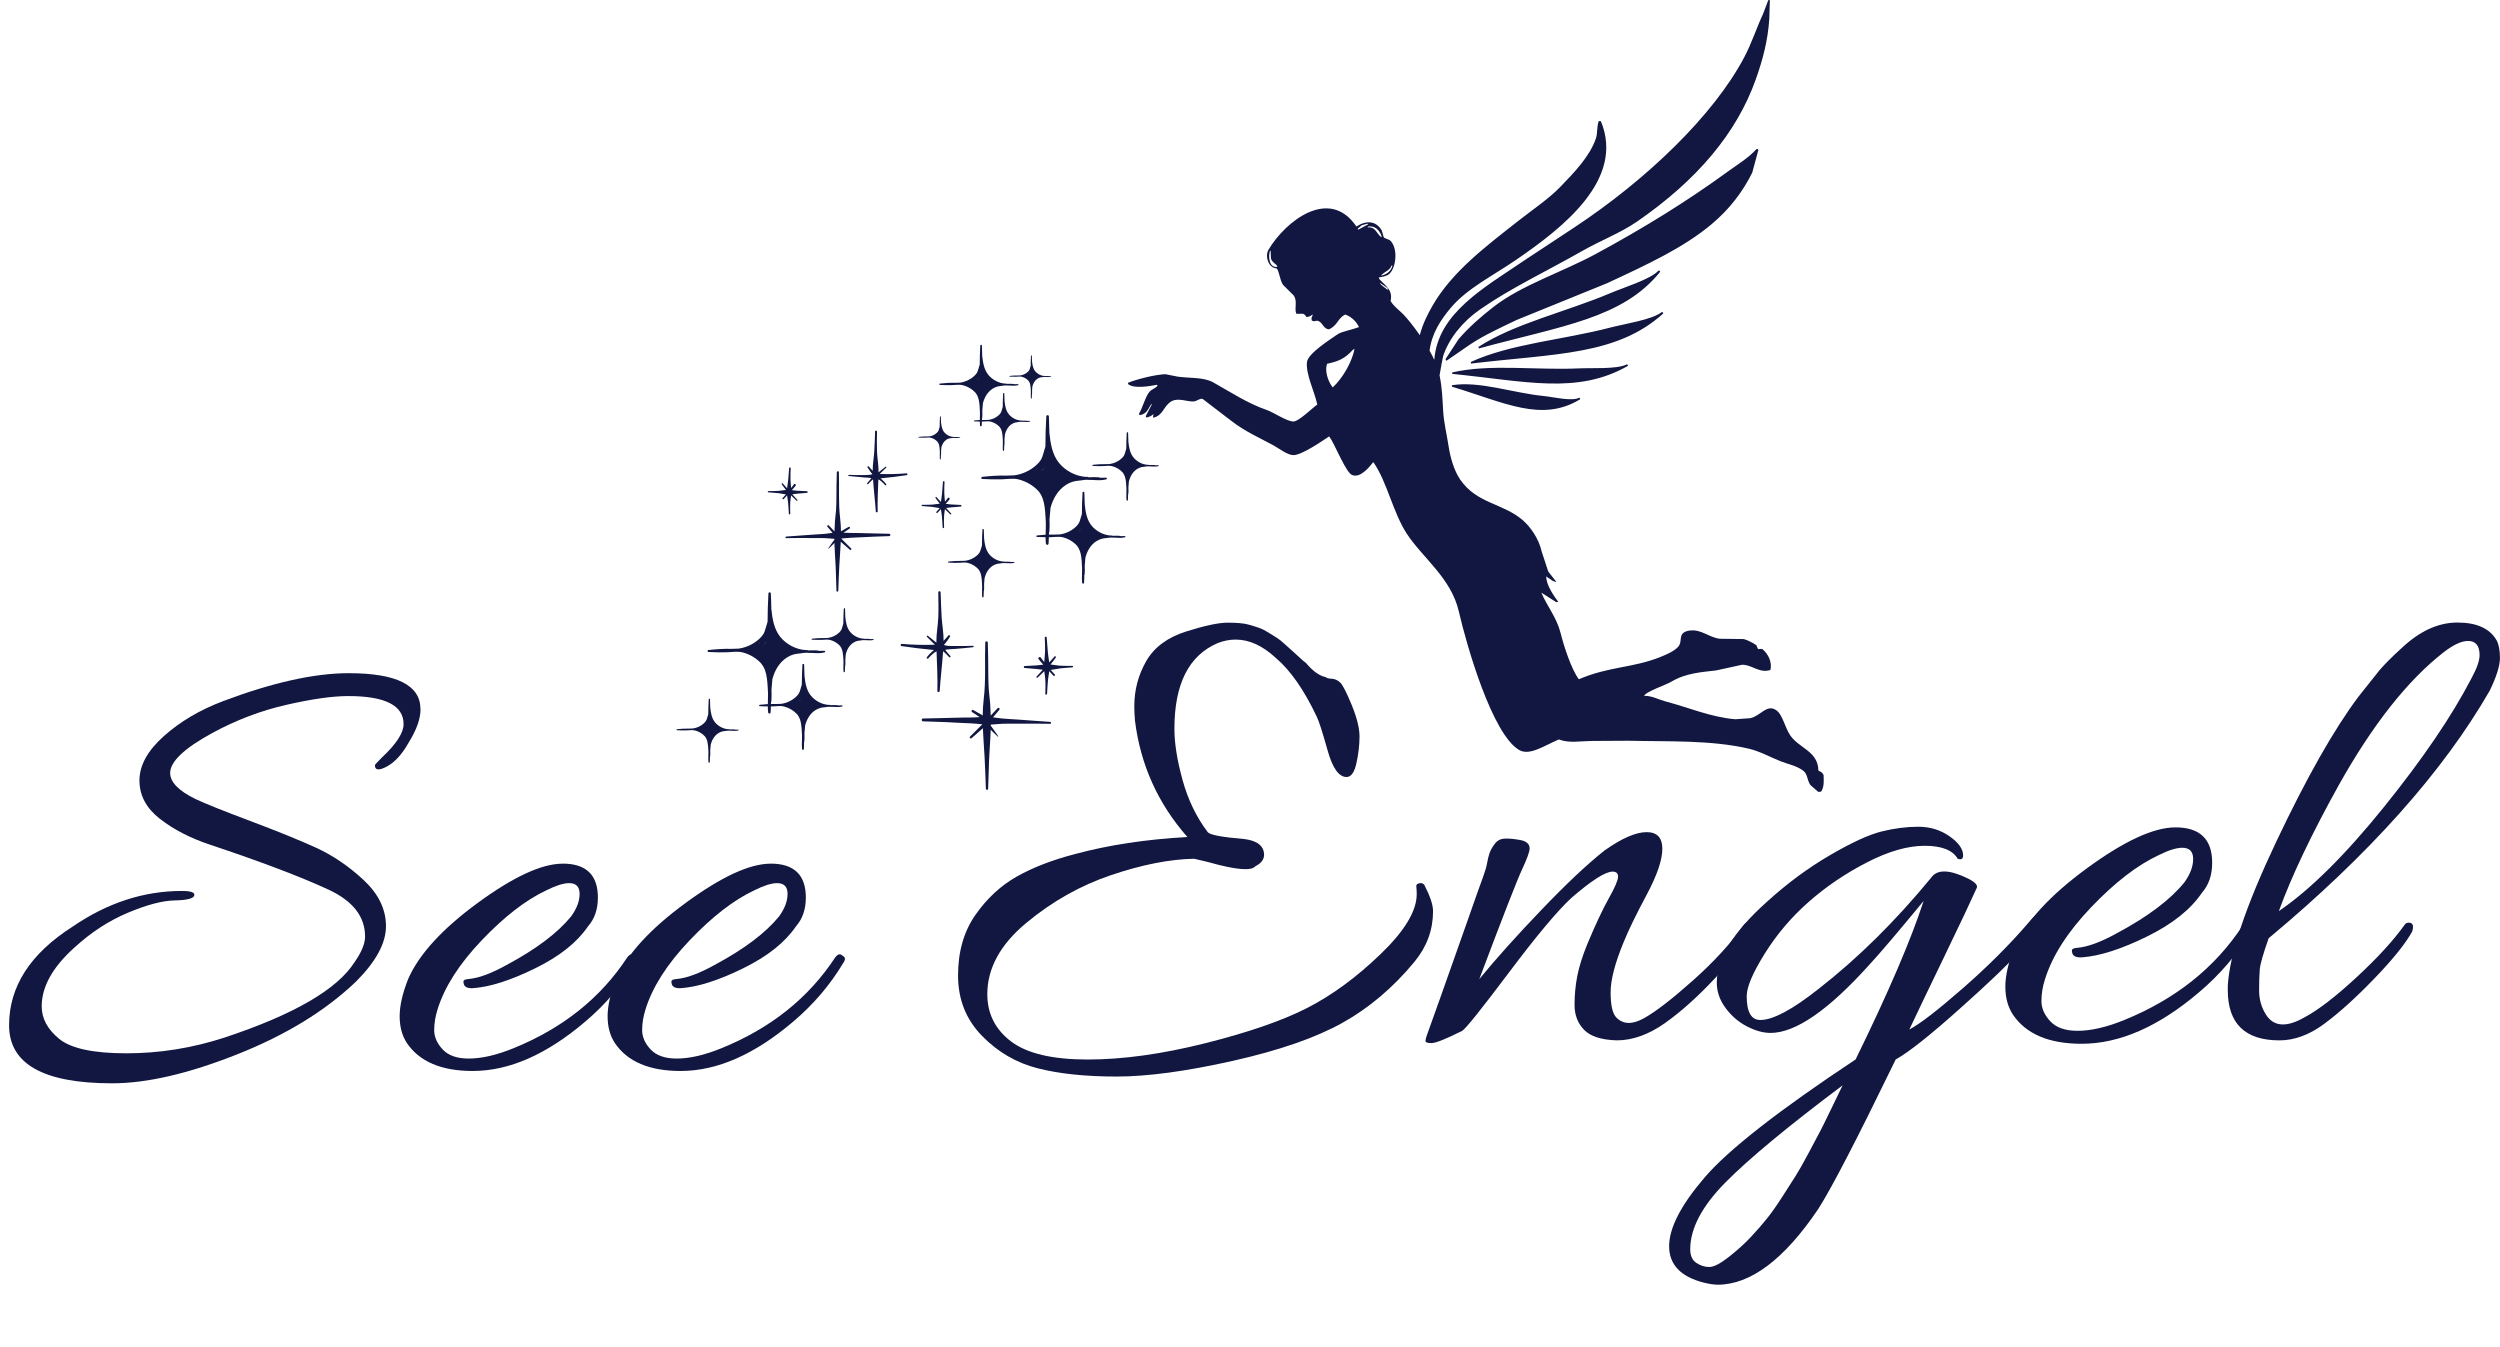 <svg xmlns="http://www.w3.org/2000/svg" id="Warstwa_2" viewBox="0 0 985.68 530.98"><defs><style>.cls-1{fill:#111740;}</style></defs><g id="Group_1"><g id="See"><g><path class="cls-1" d="M165.81,279.57c0,3.77-1.54,8.14-4.63,13.11-2.57,4.63-5.44,7.8-8.61,9.51-3.17,1.71-4.76,1.54-4.76-.51,0-.17,.94-1.2,2.83-3.08,5.66-5.31,8.48-9.68,8.48-13.11,0-7.37-7.29-11.05-21.85-11.05-6.17,0-14.31,1.16-24.42,3.47-10.11,2.31-19.88,6.04-29.31,11.18-10.97,6-16.45,11.23-16.45,15.68,0,3.6,3.34,7.03,10.03,10.28,3.6,1.71,10.75,4.59,21.46,8.61,10.71,4.03,19.36,7.54,25.96,10.54,6.6,3,12.85,7.24,18.77,12.72,5.91,5.49,8.87,11.57,8.87,18.25s-3.94,13.97-11.83,21.85c-12,11.48-27.59,21.04-46.79,28.66-19.2,7.62-35.65,11.44-49.36,11.44-27.08,0-40.62-7.63-40.62-22.88s8.31-28.19,24.94-38.82c13.71-9.42,28.1-14.14,43.19-14.14,3.6,0,5.23,.6,4.88,1.8-.35,1.2-2.92,1.84-7.71,1.93-4.8,.09-10.97,1.71-18.51,4.88-7.54,3.17-14.57,7.76-21.08,13.75-8.57,7.71-12.85,15.42-12.85,23.14,0,4.8,2.31,9.09,6.94,12.85,4.63,3.77,13.45,5.66,26.48,5.66s25.88-2.06,38.56-6.17c27.42-9.08,44.56-19.02,51.41-29.82,2.74-3.94,4.11-7.28,4.11-10.03,0-7.88-4.8-14.05-14.4-18.51-11.14-5.14-26.73-11.05-46.79-17.74-7.71-2.57-14.27-5.95-19.67-10.15-5.4-4.2-8.1-9.25-8.1-15.17s3.21-11.74,9.64-17.48c6.43-5.74,14.18-10.32,23.26-13.75,19.54-7.37,36.07-11.05,49.61-11.05,18.85,0,28.28,4.71,28.28,14.14Z"></path><path class="cls-1" d="M221.85,340.5c9.25,0,13.88,4.46,13.88,13.37,0,4.63-1.29,8.4-3.86,11.31-4.29,6.34-11.23,11.87-20.82,16.58-9.6,4.72-17.74,7.33-24.42,7.84-2.4,.17-3.69-.51-3.86-2.06-.17-.68,.04-1.11,.64-1.29,.6-.17,1.07-.26,1.41-.26,3.94-.34,9-2.22,15.17-5.66,11.48-6.17,19.88-12.51,25.19-19.02,2.23-3.08,3.34-6.04,3.34-8.87s-1.37-4.24-4.11-4.24c-2.23,0-5.23,.94-9,2.83-8.06,3.77-16.54,10.33-25.45,19.67-8.91,9.34-14.74,18.47-17.48,27.38-.86,2.74-1.29,5.44-1.29,8.1s1.11,5.19,3.34,7.58c2.23,2.4,5.66,3.6,10.28,3.6,5.14,0,11.05-1.37,17.74-4.11,19.36-7.88,34.27-19.79,44.73-35.73,1.03-1.37,1.97-1.63,2.83-.77,.68,.35,1.03,.77,1.03,1.29s-.26,1.12-.77,1.8c-5.14,8.57-11.66,16.19-19.54,22.88-15.26,13.02-30.08,19.54-44.47,19.54-12.34,0-20.99-3.69-25.96-11.05-1.89-2.91-2.83-6.43-2.83-10.54s1.11-9,3.34-14.65c4.28-9.77,13.45-19.79,27.51-30.08,14.05-10.28,25.19-15.42,33.42-15.42Z"></path><path class="cls-1" d="M303.84,340.5c9.25,0,13.88,4.46,13.88,13.37,0,4.63-1.29,8.4-3.86,11.31-4.29,6.34-11.23,11.87-20.82,16.58-9.6,4.72-17.74,7.33-24.42,7.84-2.4,.17-3.69-.51-3.86-2.06-.17-.68,.04-1.11,.64-1.29,.6-.17,1.07-.26,1.41-.26,3.94-.34,9-2.22,15.17-5.66,11.48-6.17,19.88-12.51,25.19-19.02,2.23-3.08,3.34-6.04,3.34-8.87s-1.37-4.24-4.11-4.24c-2.23,0-5.23,.94-9,2.83-8.06,3.77-16.54,10.33-25.45,19.67-8.91,9.34-14.74,18.47-17.48,27.38-.86,2.74-1.29,5.44-1.29,8.1s1.11,5.19,3.34,7.58c2.23,2.4,5.66,3.6,10.28,3.6,5.14,0,11.05-1.37,17.74-4.11,19.36-7.88,34.27-19.79,44.73-35.73,1.03-1.37,1.97-1.63,2.83-.77,.68,.35,1.03,.77,1.03,1.29s-.26,1.12-.77,1.8c-5.14,8.57-11.66,16.19-19.54,22.88-15.26,13.02-30.08,19.54-44.47,19.54-12.34,0-20.99-3.69-25.96-11.05-1.89-2.91-2.83-6.43-2.83-10.54s1.11-9,3.34-14.65c4.28-9.77,13.45-19.79,27.51-30.08,14.05-10.28,25.19-15.42,33.42-15.42Z"></path></g></g><g id="Engel"><g><path class="cls-1" d="M525.02,267.59c1.25,.09,2.37,.58,3.35,1.48,.98,.9,2.5,3.85,4.56,8.85,2.05,5.01,3.09,9.17,3.09,12.48s-.4,6.8-1.21,10.46c-.8,3.67-2.1,5.5-3.89,5.5-3.04,0-5.55-3.53-7.51-10.6-1.97-7.06-3.4-11.49-4.29-13.28-5.01-10.55-10.38-18.24-16.1-23.07-5.19-4.83-10.46-7.24-15.83-7.24-2.33,0-4.65,.45-6.98,1.34-11.45,4.83-17.17,16.1-17.17,33.81,0,5.73,1.07,12.48,3.22,20.26,2.15,7.78,5.45,14.62,9.93,20.53,.89,1.07,5.63,1.97,14.22,2.68,4.47,.54,7.06,2.1,7.78,4.7,.71,2.59-.36,4.61-3.22,6.04-1.61,1.97-7.78,1.43-18.51-1.61-2.86-.71-4.74-1.16-5.63-1.34-9.66,.18-20.57,2.33-32.73,6.44-12.17,4.12-23.34,10.42-33.54,18.92-10.2,8.5-15.29,17.84-15.29,28.04,0,7.69,3.13,13.91,9.39,18.65,6.26,4.74,16.32,7.11,30.18,7.11s29.33-2.15,46.42-6.44c17.08-4.29,30.49-8.94,40.25-13.95,9.75-5.01,19.36-12.07,28.84-21.2,9.48-9.12,14.22-16.99,14.22-23.61,0-1.07-.05-1.97-.13-2.68-.09-.71,.04-1.16,.4-1.34,1.07-.54,1.97-.44,2.68,.27,2.32,4.47,3.49,7.96,3.49,10.46,0,7.34-2.42,13.95-7.24,19.85-8.41,10.2-17.89,18.25-28.44,24.15-10.56,5.9-25,10.91-43.33,15.03-18.34,4.11-33.58,6.17-45.75,6.17s-22.5-1.07-30.99-3.22c-8.5-2.15-15.88-6.44-22.14-12.88-6.26-6.44-9.39-14.35-9.39-23.74s2.28-17.35,6.84-23.88c4.56-6.53,10.02-11.58,16.37-15.16,6.35-3.58,13.99-6.53,22.94-8.85,13.23-3.58,27.99-5.81,44.27-6.71-11.63-13.24-18.51-28.53-20.66-45.88-.18-1.97-.27-3.84-.27-5.63,0-6.44,1.56-12.38,4.7-17.84,3.13-5.45,8.36-9.34,15.7-11.67,7.33-2.32,12.79-3.49,16.37-3.49s6.21,.23,7.92,.67c1.7,.45,3.17,.9,4.43,1.34,1.25,.45,2.5,1.07,3.76,1.88,1.25,.81,2.32,1.48,3.22,2.01,.89,.54,1.97,1.39,3.22,2.55,1.25,1.17,2.15,1.97,2.68,2.41,.54,.45,1.52,1.34,2.95,2.68,1.43,1.34,2.32,2.1,2.68,2.28,2.68,3.22,5.27,5.1,7.78,5.63,.36,.36,1.16,.58,2.41,.67Z"></path><path class="cls-1" d="M649.24,328.09c4.11,0,6.17,2.19,6.17,6.57s-2.06,10.42-6.17,18.11c-4.12,7.69-7.16,13.95-9.12,18.78-3.4,8.23-5.1,14.8-5.1,19.72s.71,8.18,2.15,9.79c2.68,2.86,6.35,3,11,.4,4.65-2.59,11.13-7.6,19.45-15.02,8.32-7.42,14.98-14.71,19.99-21.87,.71-.89,1.56-1.12,2.55-.67,.98,.45,1.48,.9,1.48,1.34s-.18,.94-.54,1.48c-2.68,4.83-7.51,11-14.49,18.51-6.98,7.51-13.68,13.55-20.12,18.11-6.44,4.56-12.79,6.84-19.05,6.84-6.08-.18-10.38-1.57-12.88-4.16-2.51-2.59-3.76-5.86-3.76-9.79s.36-7.73,1.07-11.4c.71-3.66,2.05-7.92,4.02-12.74,3.22-7.69,6.04-13.68,8.45-17.98,2.42-4.29,3.62-7.11,3.62-8.45s-.72-2.01-2.15-2.01c-2.86,0-8.32,3.49-16.37,10.46-5.55,5.19-13.73,14.98-24.55,29.38-10.82,14.4-16.95,22.04-18.38,22.94-6.44,3.22-10.46,4.83-12.07,4.83s-2.41-.27-2.41-.8,.18-1.3,.54-2.28c.36-.99,2.1-5.86,5.23-14.62,3.13-8.76,6.53-18.38,10.2-28.84,3.66-10.46,5.9-16.77,6.71-18.92,.8-2.15,1.34-3.98,1.61-5.5,.27-1.52,.58-2.82,.94-3.89,.36-1.07,1.03-2.28,2.01-3.62,.98-1.34,2.28-2.05,3.89-2.15,1.61-.09,3.66,.09,6.17,.54,2.5,.45,3.76,1.57,3.76,3.35,0,1.25-.99,3.98-2.95,8.18-1.97,4.21-7.6,18.65-16.9,43.33,6.44-7.87,14.58-16.95,24.42-27.23,9.83-10.28,18.15-18.11,24.95-23.48,6.8-4.83,12.34-7.24,16.63-7.24Z"></path><path class="cls-1" d="M677.14,506.51c-1.43,0-3.22-.27-5.37-.8-9.12-2.33-13.68-7.11-13.68-14.35s4.7-16.32,14.09-27.23c9.39-10.91,29.2-26.39,59.43-46.42,12.88-26.29,21.82-47.13,26.83-62.51-10.02,12.17-17.17,20.57-21.46,25.22-16.1,17.89-29.07,26.83-38.9,26.83-2.86,0-5.95-.85-9.26-2.55-3.31-1.7-6.13-4.11-8.45-7.24-2.33-3.13-3.49-6.48-3.49-10.06,0-9.48,6.62-20.12,19.85-31.93,7.87-7.15,16.1-13.23,24.68-18.24,8.58-5.01,15.38-8.14,20.39-9.39,5.01-1.25,9.83-1.88,14.49-1.88s8.76,1.25,12.34,3.76c3.58,2.51,5.37,5.01,5.37,7.51,0,1.43-.72,1.88-2.15,1.34-1.97-3.4-6.31-5.1-13.01-5.1s-14.31,2.19-22.81,6.57c-8.5,4.38-16.14,9.57-22.94,15.56-6.8,5.99-12.57,12.79-17.31,20.39-4.74,7.6-7.11,13.19-7.11,16.77,0,6.26,1.79,9.39,5.37,9.39,5.01,0,12.7-4.11,23.07-12.34,15.38-11.98,30.14-26.56,44.27-43.73,2.32-3.4,7.15-3.31,14.49,.27,2.86,1.43,4.02,2.68,3.49,3.76-2.33,5.19-6.57,14.18-12.75,26.96-6.17,12.79-10.78,22.4-13.82,28.84,4.11-2.15,11.13-7.55,21.06-16.23,9.93-8.67,18.65-17.39,26.16-26.16,3.93-4.65,5.9-5.37,5.9-2.15,0,4.47-10.73,16.28-32.2,35.42-12.34,11.09-21.11,18.06-26.29,20.93-15.21,31.3-25.4,50.98-30.59,59.03-13.42,19.85-26.65,29.78-39.71,29.78Zm49.37-78.61c-21.46,16.1-36.85,28.84-46.15,38.23-9.3,9.39-13.95,18.2-13.95,26.43,0,2.5,.8,4.29,2.41,5.37,1.61,1.07,3.31,1.61,5.1,1.61s4.38-1.34,7.78-4.02c3.4-2.68,6.3-5.32,8.72-7.92,2.42-2.59,4.51-5.01,6.3-7.24,1.79-2.24,3.8-5.1,6.04-8.59,2.23-3.49,3.98-6.22,5.23-8.18,1.25-1.97,2.99-5.06,5.23-9.26,2.23-4.21,3.76-7.07,4.56-8.59,.8-1.52,2.32-4.61,4.56-9.26,2.23-4.65,3.62-7.51,4.16-8.59Z"></path><path class="cls-1" d="M857.71,326.21c9.66,0,14.49,4.65,14.49,13.95,0,4.83-1.34,8.77-4.02,11.81-4.47,6.62-11.72,12.39-21.73,17.3-10.02,4.92-18.51,7.65-25.49,8.18-2.51,.18-3.85-.54-4.02-2.15-.18-.71,.04-1.16,.67-1.34,.62-.18,1.12-.27,1.48-.27,4.11-.36,9.39-2.32,15.83-5.9,11.98-6.44,20.75-13.05,26.29-19.85,2.32-3.22,3.49-6.3,3.49-9.26s-1.43-4.43-4.29-4.43c-2.33,0-5.46,.98-9.39,2.95-8.41,3.94-17.26,10.78-26.56,20.52-9.3,9.75-15.39,19.28-18.24,28.57-.9,2.86-1.34,5.68-1.34,8.45s1.16,5.41,3.49,7.92c2.32,2.5,5.9,3.76,10.73,3.76,5.37,0,11.54-1.43,18.51-4.29,20.21-8.22,35.77-20.66,46.68-37.29,1.07-1.43,2.05-1.7,2.95-.8,.71,.36,1.07,.8,1.07,1.34s-.27,1.17-.8,1.88c-5.37,8.95-12.17,16.9-20.39,23.88-15.92,13.59-31.39,20.39-46.42,20.39-12.88,0-21.91-3.85-27.1-11.54-1.97-3.04-2.95-6.71-2.95-11s1.16-9.39,3.49-15.29c4.47-10.2,14.04-20.66,28.71-31.39,14.67-10.73,26.29-16.1,34.88-16.1Z"></path><path class="cls-1" d="M894.46,369.95c-2.15,6.08-3.31,10.15-3.49,12.21-.18,2.06-.27,4.83-.27,8.32s.89,6.67,2.68,9.52c3.04,4.83,8.14,5.19,15.29,1.07,5.37-2.86,12.16-8.09,20.39-15.7,8.23-7.6,14.58-14.53,19.05-20.79,.36-.54,.89-.8,1.61-.8,1.61,0,2.05,1.17,1.34,3.49-2.68,4.83-7.65,11-14.89,18.51s-13.82,13.46-19.72,17.84c-5.9,4.38-11.81,6.57-17.71,6.57-13.6,0-20.39-6.62-20.39-19.85v-1.61c.71-12.52,7.06-31.43,19.05-56.75,11.98-25.31,22.81-44.4,32.46-57.28l8.32-10.46c1.97-2.32,4.83-5.19,8.58-8.59,7.15-6.8,14.53-10.2,22.13-10.2s12.75,2.33,15.43,6.98c.89,1.61,1.34,3.94,1.34,6.98s-1.34,7.34-4.02,12.88c-18.42,32.02-47.49,64.57-87.2,97.66Zm79.95-102.49c2.15-3.93,3.22-6.98,3.22-9.12,0-3.76-1.52-5.63-4.56-5.63-2.51,0-5.63,1.43-9.39,4.29-14.31,11.09-28.17,28.62-41.59,52.59-10.73,19.32-18.6,35.86-23.61,49.64,12.34-8.41,26.16-22.09,41.45-41.05,15.29-18.96,26.78-35.86,34.48-50.71Z"></path></g></g><g id="Shape_2"><path class="cls-1" d="M719.02,305.6c-.66-1.34-1.2-1.21-2.09-1.81-.1-7.59-7.5-8.71-11.06-13.81-2.15-3.09-2.99-8.29-5.65-10.03-3.73-2.44-6.05,2.39-10.2,3.22-1.95,.14-3.9,.28-5.85,.41-9.51-.78-18.48-4.66-27.47-7.02-2.62-.69-5.56-2.33-8.43-2.2,.34-1.56,8.53-4.29,10.72-5.6,5.83-3.49,12.34-3.78,17.56-4.42,3.42-.75,6.85-1.5,10.27-2.24,3.87-.13,6.84,3.5,11.21,2.05,.7-2.93-.7-6.08-3.02-8.11-.54-.47-1.33,.07-1.92-.21-.2-.48-.39-.95-.59-1.43-1.04-.78-3.71-2.17-5.02-2.44-3.14-.04-6.27-.08-9.41-.12-4.21-.46-7.41-3.95-12.03-3.21-4.42,.7-2.84,3.57-3.86,5.61-1.01,2.02-4.98,3.8-7.83,4.91-10.93,4.28-19.95,3.57-31.85,8.66-3.02-3.97-6.03-13.49-7.21-18.24-1.52-6.11-5.36-10.62-7.59-15.91,1.96,1.25,3.93,2.5,5.89,3.75l.77-.15c-1.56-2.05-4.71-6.59-4.7-9.75-.04-.1-.08-.19-.12-.29,.92,.62,1.85,1.24,2.77,1.86,.38,.12,.77,.24,1.15,.36l.14-.06c-1.06-1.34-2.12-2.69-3.17-4.04-.85-2.6-1.71-5.2-2.56-7.8-1.23-5.38-4.56-9.91-7.49-12.45-7.8-6.74-18.08-6.43-24.68-16.03-2.57-3.74-3.98-9.28-4.54-13-.76-5.03-1.9-9.38-2.17-14.14-.26-4.46-.38-8.99-1.41-13.93,.56-3.26,1.23-7.05,1.41-7.6,2.31-7.01,7.68-13.6,14.47-18.33,12.19-8.51,26.81-15.37,40.07-22.95,7.39-4.23,15.42-7.26,21.91-11.75,23.58-16.28,39.23-34.76,46.79-56.01,2.76-7.75,4.81-15.35,5.36-24.05,.07-2.43,.14-4.85,.21-7.26l-.13-.06c-.17,.04-.34,.08-.51,.12-.66,1.73-1.31,3.47-1.97,5.22-2.68,5.78-4.51,11.62-7.49,17.26-12.13,22.96-38.53,48.31-67.16,67.2-6.31,4.16-12.66,8.35-19.06,12.57-16.19,11.03-34.58,20.98-35.98,39.52-.55-1.19-1.18-2.39-1.86-3.6,.83-6.7,4.28-12.09,8.5-17.07,6.33-7.47,16.47-12.5,25.39-18.6,18.87-12.9,43.14-31.87,33.66-54.81-.28-.02-.55-.05-.83-.07-.87,2.26-.4,4.76-1.16,6.93-2.47,7.07-8.35,13.16-13.98,18.99-4.62,4.77-10.6,8.75-16.19,13.13-12.99,10.2-26.47,20.26-34.22,33.74-1.86,3.23-3.9,7.22-5.02,11.64-2.46-3.55-4.93-6.58-6.5-8.21-1.58-1.64-3.75-3.07-5.02-5.28,.94-4.3-1.8-5.76-4.37-8.55-.1-.24-.2-.48-.3-.71,1.27-.31,2.88-.34,4.11-1.37,2.54-2.12,3.68-9.51,.65-12.97-.7-.8-2.23-.88-2.8-1.52-.26-.9-.52-1.79-.78-2.69-2.16-3.7-5.9-4.17-10-1.55-10.61-15.76-27.93-2.17-34.65,9.15-1.47,2.48-.11,7.2,3.21,7.36,1.05,1.09,1.16,4.41,2.51,6.48,1.42,1.42,2.84,2.83,4.27,4.25,1.51,2.38,.13,4.75,.94,7.13,.79,.16,1.81-.04,2.7,.05,.58,.12,.99,.74,1.36,1.27,.91-.09,1.58-.3,2.28-.94l.2,.08c-.32,.83-.68,1.06-.43,2.18,1.1,.83,1.71-.27,2.81,.34,1.8,.99,1.79,3,4,3.19,3.52-1.6,3.38-4.4,6.44-5.84,2.03,.75,4.17,2.37,5.39,4.96-2.26,.91-6.87,1.76-8.37,2.79-3.31,2.29-11.8,7.67-12.15,11.04-.49,4.81,3,11.57,4.07,16.7-1.96,1.38-7.2,6.56-9.27,6.68-2.55,.14-7.91-3.58-10.55-4.49-7.74-2.67-14.03-6.92-21.24-10.94-3.84-2.14-9.51-1.58-13.96-2.25-1.64-.32-3.28-.65-4.92-.97-4.04,.22-10.56,1.78-14.64,3.38l-.08,.2,.18,.43c2.44,1.75,8.02,.78,11.27,.18l.26,.23c-.72,1.21-2.01,1.28-3.15,2.47-1.56,1.63-2.82,6.52-4.23,8.77,.13,.17,.25,.34,.38,.51,3.01-.61,3.25-2.72,4.54-4.38l.2,.08c-.8,1.56-1.61,3.12-2.41,4.67l.24,.57c.96-.18,2.04-.68,2.65-1.26l.2,.08c-.17,.56-.31,.46-.16,1.24,4.06-.88,4.05-4.79,7.32-6.54,2.6-1.39,6.24,.28,8.58,.13,1.42-.09,2.44-1.36,3.6-.99,3.83,2.93,7.66,5.86,11.49,8.78,5.18,4.04,10.96,6.53,16.49,9.56,2.03,1.11,5.42,3.78,7.76,3.81,3.44,.04,11.82-5.92,14.02-7.31l.14-.06c2.21,2.92,6.67,14.65,9.16,15.26,3.22,1.21,6.84-3.41,8.11-5.03l.14-.06c5.38,7.62,7.67,19.73,13.15,28.15,6.15,9.45,17.49,17.48,20.52,30.62,3.13,13.57,13.14,48.41,23.78,54.67,4.15,2.44,9.97-1.75,15.67-4.14,4.11,1.56,8.2,.64,13.11,.59,4.78-.03,9.56-.05,14.34-.08,15.88,.37,32.65-.32,47.41,3.12,4.37,1.02,8.29,3.24,12.39,4.9,2.96,1.2,6.46,1.79,9.08,3.77,1.88,1.42,1.38,3.47,2.85,5.67,1.04,.91,2.09,1.81,3.13,2.72,.37-.04,.74-.09,1.12-.13,1.23-1.98,1.03-4.05,.96-6.58ZM500.68,98.94c.17,.05,.4-.27,.4,.17l-.14,.06c.4,3.27-.54,2.95,2.39,5.36,.1,.24,.2,.48,.3,.71-3.47,.39-3.55-4.31-2.94-6.3Zm24.89,53.71l-.14,.06c-2.16-2.71-3.15-7.1-2.17-9.3,4.65-.96,7-2.08,10.23-5.57,.19-.08,.38-.16,.57-.24-1.04,5.09-4.48,11.24-8.48,15.04Zm23.1-47.99l.34,.02c-.43,1.84-1.8,3.38-4.37,3.98l-.06-.14c1.61-1.59,3.44-1.95,4.08-3.86Zm-13.04-14.16l-.4-.17c.4-.55,1.15-.97,1.7-1.54,.75-.2,1.51-.4,2.26-.6,.09,.08,.17,.15,.26,.23-1.27,.69-2.55,1.39-3.82,2.08Zm3.66-.85l.02-.34c2.53-.34,4.33,.86,5.47,3.92l-.23,.26c-1.93-1.56-2.21-4.1-5.26-3.84Zm7.66,24.57c-.99-1.06-2.16-1.32-2.99-2.78,1.01,.7,2.02,1.39,3.04,2.09,.08,.19,.16,.38,.24,.57l-.29,.12Zm107.63-7.1c-.32-.53-.08-.35-.71-.41-3.05,3.4-13.53,6.56-19.13,8.94-16.66,7.08-37.86,11.97-51.87,21.16,.08,.19,.17,.37,.25,.56,32.78-8.93,56.7-11.83,71.46-30.24Zm-13.14,36.53c-3.96,2.01-13.68,1.34-19.16,1.6-16.37,.77-34.86-1.87-49.69,1.59l-.05,.57c29.1,2.89,49.32,8.26,69.29-3.15-.02-.57,.09-.34-.38-.6Zm49.43-75.62c.8-2.95,1.59-5.9,2.39-8.83-.09-.17-.18-.33-.27-.5l-.53,.14c-2.94,3.33-7.61,6.16-11.51,9-15.33,11.17-32.42,21.84-52.02,32.42-12.98,7-28.94,12.14-39.9,20.6-5.28,4.08-9.89,8.17-13.95,12.85-1.71,2.62-3.43,5.25-5.15,7.88l.25,.56,.14,.07c3.13-2.15,6.24-4.29,9.35-6.43,5.47-3.66,12.18-6.7,18.38-9.67,11.96-4.86,23.81-9.67,35.56-14.45,16.33-7.58,30.28-14.1,41.22-23.27,7.2-6.03,12.37-12.95,16.06-20.39Zm-82.24,88.1c-11.96-1.15-25.27-6-36.14-4.25l-.06,.56c20.95,6.34,35.41,14.19,50.54,5,0-.58,.08-.33-.26-.65-2.98,1.57-10.07-.26-14.08-.65Zm46.54-33.08c-3.69,3.01-14.59,4.61-20.55,6.17-17.74,4.66-39.27,6.34-54.74,13.51,.04,.2,.08,.4,.13,.61,33.52-3.99,57.51-3.23,75.78-19.76-.21-.59,0-.37-.61-.53Z"></path></g><g id="Shape_3"><path class="cls-1" d="M443.54,211.36c-.56,.02-1.11,.02-1.67,.02-.05-.05-.11-.09-.2-.1-1.01-.1-2.01-.07-3.02-.03-.05-.07-.13-.11-.25-.11-.14,0-.28,0-.43,0h-.01c-2.86-.14-5.77-1.68-7.58-3.9-1.9-2.33-2.4-5.43-2.7-8.37-.04-1.55-.07-3.1-.15-4.65-.02-.47-.7-.47-.72,0-.16,2.8-.25,5.62-.25,8.42-.2,.65-.4,1.3-.59,1.96-.17,.62-.35,1.23-.69,1.78-.34,.55-.79,1.01-1.26,1.45-1.7,1.56-3.95,2.59-6.24,2.88-.67,.02-1.35,.04-2.03,.06-.73-.02-1.46-.01-2.19,.01,0-.25,0-.5,.01-.75,.08-.1,.15-.22,.16-.38,.15-1.58,.14-3.17,.06-4.77,.13-1.53,.29-3.06,.39-4.6,.96-3.61,2.85-6.99,6.04-9.06,1.04-.68,2.17-1.17,3.38-1.46,.74-.18,1.49-.21,2.24-.31,.64-.09,1.28-.21,1.92-.26,.22-.02,.45-.02,.67-.03,.49,.03,.98,.06,1.47,.07,.3,0,.59,0,.89,0,1.79,.11,3.58,.25,5.38-.23,.37-.1,.3-.68-.09-.67-.78,.02-1.57,.03-2.35,.03-.06-.07-.16-.12-.29-.14-1.43-.15-2.84-.1-4.25-.04-.07-.09-.19-.16-.35-.16-.2,0-.4,0-.6,0h-.01c-4.03-.2-8.13-2.36-10.68-5.49-2.67-3.28-3.38-7.65-3.8-11.79-.05-2.19-.1-4.37-.21-6.56-.03-.66-.98-.66-1.02,0-.22,3.95-.35,7.91-.35,11.87-.28,.92-.57,1.84-.82,2.76-.24,.87-.5,1.73-.98,2.51-.48,.77-1.11,1.43-1.77,2.04-2.4,2.19-5.56,3.66-8.79,4.06-.95,.03-1.9,.06-2.85,.09-3.24-.09-6.51,.15-9.68,.5-.53,.06-.55,.8,0,.84,2.5,.16,4.99,.17,7.5,.13,2.29-.04,4.62-.52,6.88,.06,3.07,.79,5.79,2.43,7.9,4.73,.33,.44,.63,.89,.89,1.37,1.11,2.02,1.4,4.34,1.62,6.61,.03,.27,.04,.53,.06,.8,0,.15,0,.3,.01,.45,0,.08,.02,.16,.04,.23,.07,1.02,.12,2.04,.16,3.06-.02,1.25-.03,2.5-.06,3.74,0,.01,0,.02,0,.04-.01,.25-.02,.5-.03,.75-1.14,.07-2.27,.17-3.38,.29-.38,.04-.39,.57,0,.6,1.12,.07,2.24,.09,3.36,.1,0,.83,.03,1.67,.13,2.49,.08,.67,1,.69,1.06,0,.07-.83,.09-1.66,.11-2.49,.22,0,.43,0,.65,0,1.62-.03,3.28-.37,4.88,.04,2.18,.56,4.11,1.72,5.6,3.36,.23,.31,.45,.63,.63,.97,.79,1.44,1,3.08,1.15,4.69,.02,.19,.03,.38,.04,.56,0,.11,0,.22,0,.32,0,.06,.01,.11,.03,.16,.05,.72,.09,1.45,.12,2.17-.01,.89-.02,1.77-.04,2.66,0,.01,0,.02,0,.03-.05,1-.05,2.01,.07,3,.06,.47,.71,.49,.75,0,.08-1.01,.09-2.02,.1-3.03,.06-.07,.11-.15,.12-.27,.1-1.12,.1-2.25,.04-3.38,.09-1.09,.2-2.17,.27-3.26,.68-2.57,2.02-4.96,4.29-6.43,.74-.48,1.54-.83,2.4-1.04,.53-.13,1.06-.15,1.59-.22,.46-.06,.91-.15,1.37-.18,.16-.01,.32-.02,.48-.02,.35,.02,.69,.05,1.04,.05,.21,0,.42,0,.63,0,1.27,.08,2.54,.18,3.82-.16,.26-.07,.21-.49-.06-.48Zm-23.53-24.66h0Zm-4.05,.51s-.03,.02-.04,.02v-.05l.04,.03Zm-7.77-1.89c.32-.24,.63-.49,.94-.76-.28,.29-.59,.55-.94,.76Zm2.37,.36s-.09,.05-.13,.08c.52-.39,.97-.86,1.36-1.37-.3,.5-.71,.93-1.22,1.29Zm14.85,23.78s-.06,.04-.09,.06c.37-.28,.69-.61,.96-.97-.21,.36-.5,.66-.87,.92Zm3.8,1.1v-.04l.03,.02s-.02,.01-.03,.02Zm2.9-.38h0Zm24.58-26.76c-.41,.01-.83,.02-1.24,.02-.03-.04-.08-.06-.15-.07-.75-.08-1.5-.05-2.25-.02-.04-.05-.1-.08-.18-.08h-.33c-2.13-.1-4.3-1.25-5.64-2.9-1.41-1.73-1.78-4.04-2.01-6.23-.03-1.16-.05-2.31-.11-3.47-.02-.35-.52-.35-.54,0-.12,2.09-.18,4.18-.19,6.27-.15,.49-.3,.97-.44,1.46-.13,.46-.26,.91-.52,1.32-.25,.41-.59,.76-.94,1.08-1.27,1.16-2.94,1.93-4.64,2.15-.5,.01-1.01,.03-1.51,.05-1.71-.05-3.44,.08-5.11,.26-.28,.03-.29,.42,0,.44,1.32,.09,2.64,.09,3.96,.07,1.21-.02,2.44-.28,3.63,.03,1.62,.42,3.06,1.28,4.17,2.5,.17,.23,.33,.47,.47,.72,.59,1.07,.74,2.29,.86,3.49,.01,.14,.02,.28,.03,.42v.24s.02,.08,.03,.12c.04,.54,.06,1.08,.09,1.62,0,.66-.02,1.32-.03,1.98,0,0,0,.01,0,.02-.04,.75-.04,1.5,.05,2.23,.04,.35,.53,.37,.56,0,.06-.75,.06-1.5,.07-2.26,.04-.05,.08-.11,.09-.2,.08-.84,.07-1.68,.03-2.52,.07-.81,.15-1.62,.2-2.43,.51-1.91,1.51-3.69,3.19-4.79,.55-.36,1.15-.62,1.79-.77,.39-.09,.79-.11,1.19-.16,.34-.05,.67-.11,1.02-.14,.12,0,.24-.01,.36-.01,.26,.02,.52,.03,.78,.04,.16,0,.31,0,.47,0,.95,.06,1.89,.13,2.84-.12,.2-.05,.16-.36-.05-.36Zm-13.5-1.41s-.05,.03-.07,.04c.27-.21,.51-.45,.72-.73-.16,.27-.38,.49-.65,.68Zm2.83,.82v-.03h.02s-.01,.02-.02,.03Zm2.16-.28h0Zm-48.39,39.01c-.41,.01-.83,.01-1.24,.02-.03-.04-.08-.06-.15-.07-.75-.08-1.5-.05-2.25-.02-.04-.05-.1-.08-.18-.08-.11,0-.21,0-.32,0h0c-2.13-.11-4.3-1.25-5.64-2.9-1.41-1.73-1.78-4.04-2.01-6.23-.03-1.16-.05-2.31-.11-3.47-.02-.35-.52-.35-.54,0-.12,2.09-.18,4.18-.19,6.27-.15,.49-.3,.97-.44,1.46-.13,.46-.26,.91-.52,1.32-.25,.41-.58,.76-.94,1.08-1.27,1.16-2.94,1.93-4.64,2.15-.5,.01-1.01,.03-1.51,.05-1.71-.05-3.44,.08-5.11,.26-.28,.03-.29,.42,0,.44,1.32,.09,2.64,.09,3.96,.07,1.21-.02,2.44-.28,3.63,.03,1.62,.42,3.06,1.28,4.17,2.5,.17,.23,.33,.47,.47,.72,.59,1.07,.74,2.29,.86,3.49,.01,.14,.02,.28,.03,.42,0,.08,0,.16,0,.24,0,.04,0,.08,.02,.12,.04,.54,.06,1.08,.09,1.62,0,.66-.02,1.32-.03,1.98,0,0,0,.01,0,.02-.04,.75-.04,1.5,.05,2.23,.04,.35,.53,.37,.56,0,.06-.75,.06-1.5,.07-2.26,.04-.05,.08-.11,.09-.2,.08-.84,.07-1.68,.03-2.52,.07-.81,.15-1.62,.2-2.43,.51-1.91,1.51-3.69,3.19-4.79,.55-.36,1.15-.62,1.79-.77,.39-.09,.79-.11,1.19-.16,.34-.05,.67-.11,1.02-.14,.12,0,.24-.01,.36-.01,.26,.02,.52,.03,.78,.04,.16,0,.31,0,.47,0,.95,.06,1.89,.13,2.84-.12,.2-.05,.16-.36-.05-.36Zm-13.5-1.41s-.05,.03-.07,.04c.28-.21,.51-.45,.72-.73-.16,.27-.38,.49-.65,.68Zm2.83,.82v-.03h.02s-.01,.02-.02,.03Zm2.16-.28h0Z"></path></g><g id="Shape_3_copy_2"><path class="cls-1" d="M406.05,165.94c-.35,0-.7,.01-1.05,.01-.03-.03-.07-.05-.13-.06-.64-.07-1.27-.04-1.9-.02-.03-.04-.08-.07-.16-.07-.09,0-.18,0-.27,0h0c-1.8-.09-3.64-1.06-4.78-2.46-1.2-1.47-1.51-3.42-1.7-5.27-.02-.98-.05-1.96-.09-2.93-.01-.29-.44-.29-.46,0-.1,1.77-.16,3.54-.16,5.31-.13,.41-.25,.82-.37,1.24-.11,.39-.22,.77-.44,1.12-.21,.34-.5,.64-.79,.91-1.07,.98-2.49,1.64-3.93,1.82-.43,.01-.85,.03-1.28,.04-.46-.01-.92,.01-1.38,.02,0-.16,0-.32,0-.49,.05-.06,.09-.14,.1-.24,.09-1,.09-2,.04-3,.08-.97,.18-1.93,.24-2.9,.6-2.28,1.8-4.41,3.81-5.71,.66-.43,1.37-.74,2.13-.92,.47-.11,.94-.13,1.41-.2,.4-.06,.8-.13,1.21-.16,.14,0,.28-.01,.42-.02,.31,.02,.62,.04,.93,.05,.19,0,.37,0,.56,0,1.13,.07,2.26,.16,3.39-.14,.23-.06,.19-.43-.06-.42-.49,.01-.99,.02-1.48,.02-.04-.04-.1-.08-.18-.09-.9-.09-1.79-.06-2.68-.03-.05-.06-.12-.1-.22-.1-.13,0-.25,0-.38,0h0c-2.54-.13-5.13-1.49-6.73-3.46-1.68-2.07-2.13-4.82-2.4-7.43-.03-1.38-.06-2.76-.13-4.13-.02-.41-.62-.41-.64,0-.14,2.49-.22,4.99-.22,7.48-.18,.58-.36,1.16-.52,1.74-.15,.55-.31,1.09-.61,1.58-.3,.48-.7,.9-1.12,1.28-1.51,1.38-3.5,2.3-5.54,2.56-.6,.02-1.2,.04-1.8,.05-2.04-.06-4.11,.1-6.1,.31-.33,.04-.35,.51,0,.53,1.58,.1,3.14,.11,4.72,.08,1.44-.02,2.91-.33,4.34,.04,1.94,.5,3.65,1.53,4.98,2.98,.21,.28,.4,.56,.56,.86,.7,1.27,.88,2.74,1.02,4.16,.02,.17,.03,.33,.04,.5,0,.1,0,.19,0,.29,0,.05,.01,.1,.02,.14,.04,.64,.08,1.29,.1,1.93,0,.79-.02,1.57-.04,2.36,0,0,0,.02,0,.02,0,.16,0,.32,0,.47-.72,.04-1.43,.11-2.14,.18-.24,.03-.25,.36,0,.38,.71,.05,1.42,.06,2.12,.06,0,.53,.02,1.05,.08,1.57,.05,.42,.63,.44,.67,0,.04-.52,.06-1.05,.07-1.57,.14,0,.27,0,.41,0,1.02-.02,2.07-.23,3.08,.03,1.37,.36,2.59,1.09,3.53,2.12,.15,.2,.28,.4,.4,.61,.5,.9,.63,1.94,.73,2.95,.01,.12,.02,.24,.03,.36v.2s.01,.07,.02,.1c.03,.46,.05,.91,.07,1.37,0,.56-.01,1.12-.03,1.67,0,0,0,.01,0,.02-.03,.63-.03,1.27,.04,1.89,.04,.3,.45,.31,.47,0,.05-.63,.05-1.27,.06-1.91,.04-.04,.07-.1,.07-.17,.07-.71,.06-1.42,.03-2.13,.06-.69,.13-1.37,.17-2.06,.43-1.62,1.28-3.13,2.7-4.05,.47-.3,.97-.52,1.51-.65,.33-.08,.67-.09,1-.14,.29-.04,.57-.1,.86-.12,.1,0,.2-.01,.3-.01,.22,.01,.44,.03,.66,.03,.13,0,.26,0,.4,0,.8,.05,1.6,.11,2.41-.1,.17-.04,.13-.31-.04-.3Zm-14.83-15.54h0Zm-2.55,.32s-.02,.01-.03,.02v-.03l.03,.02Zm-3.4-.96s-.06,.03-.08,.05c.33-.25,.61-.54,.86-.86-.19,.32-.45,.58-.77,.81Zm9.36,14.99s-.04,.02-.06,.04c.23-.18,.43-.38,.61-.61-.13,.22-.32,.42-.55,.58Zm2.4,.69v-.02h.02l-.02,.02Zm1.83-.24h0Zm15.49-16.87c-.26,0-.52,0-.78,0-.02-.02-.05-.04-.1-.05-.48-.05-.95-.03-1.42-.01-.02-.03-.06-.05-.12-.05h-.2c-1.34-.06-2.71-.79-3.56-1.83-.89-1.09-1.12-2.55-1.27-3.93-.02-.73-.03-1.46-.07-2.18-.01-.22-.33-.22-.34,0-.07,1.32-.12,2.64-.12,3.95-.09,.31-.19,.61-.27,.92-.08,.29-.16,.58-.32,.83-.16,.26-.37,.48-.59,.68-.8,.73-1.85,1.22-2.93,1.35-.32,0-.63,.02-.95,.03-1.08-.03-2.17,.05-3.22,.17-.18,.02-.18,.27,0,.28,.83,.05,1.66,.06,2.5,.04,.76-.01,1.54-.17,2.29,.02,1.02,.26,1.93,.81,2.63,1.58,.11,.15,.21,.3,.3,.46,.37,.67,.47,1.45,.54,2.2,0,.09,.01,.18,.02,.27v.15s.01,.05,.02,.08c.02,.34,.04,.68,.05,1.02,0,.42-.01,.83-.02,1.25,0,0,0,0,0,.01-.02,.47-.02,.94,.03,1.41,.03,.22,.33,.23,.35,0,.04-.47,.04-.95,.05-1.42,.03-.03,.05-.07,.05-.13,.05-.53,.05-1.06,.02-1.59,.04-.51,.1-1.02,.13-1.53,.32-1.2,.95-2.33,2.01-3.02,.35-.23,.72-.39,1.13-.49,.25-.06,.5-.07,.75-.1,.21-.03,.43-.07,.64-.09,.07,0,.15,0,.22,0,.16,0,.33,.02,.49,.02,.1,0,.2,0,.3,0,.6,.04,1.19,.08,1.79-.08,.12-.03,.1-.23-.03-.22Zm-8.51-.89s-.03,.02-.04,.03c.17-.13,.32-.29,.45-.46-.1,.17-.24,.31-.41,.43Zm1.78,.52v-.02h.01v.02Zm1.35-.18h0Zm-30.5,24.59c-.26,0-.52,0-.78,0-.02-.02-.05-.04-.1-.05-.48-.05-.95-.03-1.42-.01-.02-.03-.06-.05-.12-.05-.07,0-.13,0-.2,0h0c-1.34-.07-2.71-.79-3.56-1.83-.89-1.09-1.12-2.55-1.27-3.93-.02-.73-.03-1.46-.07-2.18-.01-.22-.33-.22-.34,0-.07,1.32-.12,2.64-.12,3.95-.09,.31-.19,.61-.27,.92-.08,.29-.16,.58-.32,.83-.16,.26-.37,.48-.59,.68-.8,.73-1.85,1.22-2.93,1.35-.32,0-.63,.02-.95,.03-1.08-.03-2.17,.05-3.22,.17-.18,.02-.18,.27,0,.28,.83,.05,1.66,.06,2.5,.04,.76-.01,1.54-.17,2.29,.02,1.02,.26,1.93,.81,2.63,1.58,.11,.15,.21,.3,.3,.46,.37,.67,.47,1.45,.54,2.2,0,.09,.01,.18,.02,.27v.15s.01,.05,.02,.08c.02,.34,.04,.68,.05,1.02,0,.42-.01,.83-.02,1.25,0,0,0,0,0,.01-.02,.47-.02,.94,.03,1.41,.03,.22,.33,.23,.35,0,.04-.47,.04-.95,.05-1.42,.03-.03,.05-.07,.05-.13,.05-.53,.05-1.06,.02-1.59,.04-.51,.1-1.02,.13-1.53,.32-1.2,.95-2.33,2.01-3.02,.35-.23,.72-.39,1.13-.49,.25-.06,.5-.07,.75-.1,.21-.03,.43-.07,.64-.09,.07,0,.15,0,.22,0,.16,0,.33,.02,.49,.02,.1,0,.2,0,.3,0,.6,.04,1.19,.08,1.79-.08,.12-.03,.1-.23-.03-.22Zm-8.51-.89s-.03,.02-.04,.03c.17-.13,.32-.29,.45-.46-.1,.17-.24,.31-.41,.43Zm1.78,.52v-.02h.01v.02Zm1.35-.18h0Z"></path></g><g id="Shape_3_copy_3"><path class="cls-1" d="M332,278.12c-.52,.01-1.04,.02-1.56,.02-.04-.05-.11-.08-.19-.09-.95-.1-1.89-.07-2.82-.03-.05-.06-.12-.1-.23-.1-.13,0-.27,0-.4,0h0c-2.68-.13-5.4-1.57-7.09-3.65-1.78-2.18-2.24-5.08-2.52-7.83-.04-1.45-.07-2.9-.14-4.36-.02-.44-.65-.44-.68,0-.15,2.62-.23,5.26-.24,7.88-.19,.61-.38,1.22-.55,1.84-.16,.58-.33,1.15-.65,1.66-.32,.51-.74,.95-1.18,1.35-1.59,1.46-3.69,2.43-5.84,2.7-.63,.02-1.26,.04-1.9,.06-.68-.02-1.36,0-2.05,.01,0-.23,0-.47,.01-.7,.08-.09,.14-.2,.15-.35,.14-1.48,.13-2.97,.05-4.46,.12-1.43,.27-2.87,.36-4.3,.9-3.38,2.67-6.54,5.65-8.48,.98-.63,2.03-1.1,3.17-1.37,.69-.17,1.4-.19,2.1-.29,.6-.08,1.19-.2,1.8-.24,.21-.01,.42-.02,.63-.03,.46,.03,.92,.06,1.38,.07,.28,0,.55,0,.83,0,1.68,.1,3.35,.23,5.03-.21,.35-.09,.28-.64-.09-.63-.73,.02-1.47,.03-2.2,.03-.06-.07-.15-.11-.27-.13-1.34-.14-2.66-.09-3.98-.04-.07-.09-.17-.15-.33-.15-.19,0-.38,0-.56,0h-.01c-3.77-.19-7.61-2.21-10-5.14-2.5-3.07-3.16-7.16-3.56-11.03-.05-2.05-.09-4.09-.2-6.14-.03-.61-.92-.61-.95,0-.21,3.7-.33,7.41-.33,11.11-.27,.86-.53,1.72-.77,2.59-.23,.82-.46,1.62-.91,2.34-.45,.72-1.04,1.34-1.66,1.91-2.24,2.05-5.2,3.42-8.22,3.8-.89,.02-1.78,.06-2.67,.08-3.03-.08-6.1,.14-9.06,.46-.5,.05-.51,.75,0,.78,2.34,.15,4.67,.16,7.01,.12,2.14-.03,4.33-.49,6.44,.05,2.88,.74,5.42,2.27,7.39,4.43,.31,.41,.59,.84,.84,1.28,1.04,1.89,1.31,4.06,1.52,6.18,.02,.25,.04,.5,.06,.75,0,.14,0,.28,.01,.42,0,.08,.02,.15,.04,.21,.07,.95,.11,1.91,.15,2.86-.01,1.17-.03,2.34-.05,3.5,0,.01,0,.02,0,.04-.01,.23-.02,.47-.02,.7-1.06,.06-2.12,.16-3.16,.27-.35,.04-.36,.53,0,.56,1.05,.07,2.1,.09,3.15,.09,0,.78,.03,1.56,.13,2.33,.08,.62,.94,.65,.99,0,.06-.78,.09-1.55,.1-2.33,.2,0,.41,0,.61,0,1.52-.02,3.07-.35,4.57,.04,2.04,.53,3.85,1.61,5.24,3.14,.22,.29,.42,.59,.59,.91,.74,1.34,.93,2.88,1.08,4.39,.02,.18,.03,.35,.04,.53v.3c.01,.06,.02,.1,.03,.15,.05,.68,.08,1.35,.11,2.03-.01,.83-.02,1.66-.04,2.49,0,0,0,.02,0,.03-.04,.94-.05,1.88,.06,2.81,.05,.44,.67,.46,.7,0,.07-.94,.08-1.89,.09-2.84,.06-.06,.1-.14,.11-.25,.1-1.05,.09-2.11,.04-3.16,.09-1.02,.19-2.03,.26-3.05,.64-2.4,1.89-4.64,4.01-6.02,.69-.45,1.44-.78,2.25-.97,.49-.12,.99-.14,1.49-.21,.43-.06,.85-.14,1.28-.17,.15-.01,.3-.02,.45-.02,.33,.02,.65,.04,.98,.05,.2,0,.39,0,.59,0,1.19,.07,2.38,.17,3.57-.15,.25-.07,.2-.45-.06-.45Zm-22.03-23.08h0Zm-3.79,.48s-.02,.02-.04,.02v-.05l.04,.02Zm-7.27-1.77c.3-.22,.59-.46,.88-.71-.26,.27-.55,.51-.88,.71Zm2.22,.34s-.08,.05-.12,.08c.49-.37,.91-.8,1.27-1.28-.28,.47-.66,.87-1.15,1.21Zm13.9,22.25s-.06,.03-.09,.05c.35-.26,.65-.57,.9-.91-.2,.33-.47,.62-.81,.86Zm3.56,1.03v-.03l.03,.02s-.02,.01-.03,.02Zm2.72-.35h0Zm23-25.05c-.39,.01-.77,.01-1.16,.01-.03-.03-.08-.06-.14-.07-.71-.07-1.4-.05-2.1-.02-.04-.05-.09-.08-.17-.08-.1,0-.2,0-.3,0h0c-1.99-.1-4.02-1.17-5.28-2.72-1.32-1.62-1.67-3.78-1.88-5.83-.03-1.08-.05-2.16-.1-3.24-.02-.32-.49-.32-.5,0-.11,1.95-.17,3.91-.18,5.87-.14,.45-.28,.91-.41,1.37-.12,.43-.24,.86-.48,1.24-.24,.38-.55,.71-.88,1.01-1.18,1.08-2.75,1.81-4.35,2.01-.47,.01-.94,.03-1.41,.04-1.6-.04-3.22,.08-4.79,.25-.26,.03-.27,.4,0,.41,1.24,.08,2.47,.09,3.71,.07,1.13-.02,2.29-.26,3.4,.03,1.52,.39,2.87,1.2,3.9,2.34,.16,.22,.31,.44,.44,.68,.55,1,.69,2.15,.8,3.27,.01,.13,.02,.26,.03,.39v.22s.02,.08,.03,.11c.03,.5,.06,1.01,.08,1.51,0,.62-.02,1.23-.03,1.85,0,0,0,.01,0,.02-.03,.7-.04,1.4,.05,2.09,.04,.33,.5,.34,.52,0,.06-.7,.06-1.41,.07-2.11,.04-.05,.07-.11,.08-.19,.07-.78,.07-1.57,.03-2.36,.06-.76,.14-1.51,.19-2.27,.47-1.79,1.41-3.46,2.99-4.48,.52-.33,1.07-.58,1.67-.72,.37-.09,.74-.1,1.11-.15,.32-.04,.63-.11,.95-.13,.11,0,.22-.01,.33-.01,.24,.01,.48,.03,.73,.04,.15,0,.29,0,.44,0,.89,.05,1.77,.12,2.66-.11,.18-.05,.15-.34-.05-.33Zm-12.63-1.32s-.04,.03-.07,.04c.26-.2,.48-.42,.67-.68-.15,.25-.35,.46-.61,.64Zm2.65,.77v-.03h.02l-.02,.03Zm2.02-.26h0Zm-45.29,36.51c-.39,.01-.77,.01-1.16,.01-.03-.03-.08-.06-.14-.07-.71-.07-1.4-.05-2.1-.02-.04-.05-.09-.08-.17-.08-.1,0-.2,0-.3,0h0c-1.99-.1-4.02-1.17-5.28-2.72-1.32-1.62-1.67-3.78-1.88-5.83-.03-1.08-.05-2.16-.1-3.24-.02-.32-.49-.32-.5,0-.11,1.95-.17,3.91-.18,5.87-.14,.45-.28,.91-.41,1.37-.12,.43-.24,.86-.48,1.24-.24,.38-.55,.71-.88,1.01-1.18,1.08-2.75,1.81-4.35,2.01-.47,.01-.94,.03-1.41,.04-1.6-.04-3.22,.08-4.79,.24-.26,.03-.27,.4,0,.41,1.24,.08,2.47,.09,3.71,.07,1.13-.02,2.29-.26,3.4,.03,1.52,.39,2.87,1.2,3.9,2.34,.16,.22,.31,.44,.44,.68,.55,1,.69,2.15,.8,3.27,.01,.13,.02,.26,.03,.39,0,.08,0,.15,0,.22,0,.04,0,.08,.02,.11,.03,.5,.06,1.01,.08,1.51,0,.62-.02,1.23-.03,1.85,0,0,0,.01,0,.02-.03,.7-.04,1.4,.05,2.09,.04,.33,.5,.34,.52,0,.05-.7,.06-1.41,.07-2.11,.04-.05,.07-.11,.08-.19,.07-.78,.07-1.57,.03-2.36,.06-.76,.14-1.51,.19-2.27,.47-1.79,1.41-3.46,2.99-4.48,.52-.33,1.07-.58,1.67-.72,.37-.09,.74-.1,1.11-.15,.32-.04,.63-.11,.95-.13,.11,0,.22-.01,.33-.01,.24,.01,.48,.03,.73,.04,.15,0,.29,0,.44,0,.89,.05,1.77,.12,2.66-.11,.18-.05,.15-.34-.05-.33Zm-12.63-1.32s-.04,.03-.07,.04c.26-.2,.48-.42,.67-.68-.15,.25-.35,.46-.6,.64Zm2.65,.77v-.03h.02l-.02,.03Zm2.02-.26h0Z"></path></g><g id="Shape_4"><path class="cls-1" d="M414.07,284.62c-4.18-.26-8.35-.61-12.52-.9-2.09-.15-4.18-.24-6.26-.42-1.26-.11-2.51-.32-3.77-.48,.82-.99,1.65-1.97,2.48-2.95,.16-.19,.19-.47,0-.65-.17-.17-.48-.18-.65,0-.91,.97-1.82,1.94-2.75,2.9-.04-1.62-.1-3.24-.22-4.86-.13-1.83-.42-3.65-.54-5.49-.12-1.89-.16-3.79-.18-5.68-.04-4.24-.02-8.5-.19-12.74-.03-.65-.98-.65-1.01,0-.25,7.44,.29,14.93-.61,22.34-.26,2.12-.36,4.25-.39,6.38-1.24-.71-2.48-1.42-3.72-2.12-.53-.3-.97,.48-.47,.81,.99,.66,1.99,1.32,2.98,1.98-1.17,.07-2.34,.14-3.51,.15-2.09,.03-4.18,.02-6.27,.1-4.18,.17-8.36,.15-12.53,.3-.72,.02-.72,1.09,0,1.12,4.18,.17,8.36,.22,12.53,.49,2.09,.14,4.18,.19,6.27,.29,1.53,.07,3.05,.25,4.57,.39-.64,.65-1.29,1.29-1.94,1.94-.97,.97-1.94,1.93-2.92,2.9-.4,.4,.2,.98,.62,.62,1.03-.91,2.07-1.81,3.1-2.72,.45-.39,.9-.79,1.35-1.19,.15,3.71,.45,7.43,.66,11.1,.25,4.24,.36,8.49,.52,12.74,.02,.58,.88,.58,.9,0,.12-3.72,.23-7.45,.36-11.17,.13-3.73,.49-7.44,.61-11.17,0-.3,.01-.6,.02-.91,.14,.14,.28,.28,.41,.42,.77,.77,1.57,1.5,2.35,2.26,.1,.1,.29-.03,.2-.16-.62-.88-1.21-1.78-1.84-2.65-.36-.5-.73-.99-1.09-1.48,0-.14,0-.27,0-.41,1.55-.07,3.1-.29,4.64-.34,2.08-.07,4.18-.03,6.26-.03,4.17-.02,8.35-.04,12.52,.05,.5,.01,.49-.74,0-.77Zm-46.66-27.64c-.72,.64-1.37,1.34-1.96,2.1-.12,.16-.15,.37,0,.52,.13,.13,.39,.15,.52,0,.61-.71,1.28-1.36,2-1.96,.39-.32,.83-.6,1.28-.84,.16,5.2,.49,10.39,.33,15.6-.02,.6,.88,.59,.92,0,.33-5.22,1-10.42,1.34-15.64,.21,.19,.42,.37,.63,.56,.62,.55,1.18,1.16,1.75,1.77,.29,.31,.75-.15,.47-.47-.55-.61-1.11-1.2-1.61-1.86-.14-.18-.28-.36-.41-.55h.03c1.18-.26,2.42-.26,3.62-.34,2.44-.18,4.88-.42,7.32-.69,.35-.04,.37-.58,0-.57-2.31,.11-4.62,.13-6.93,.1-1.15-.02-2.33,.02-3.47-.14-.37-.05-.74-.17-1.1-.27,.31-.34,.61-.69,.89-1.06,.54-.72,1.05-1.46,1.52-2.23,.23-.37-.34-.83-.62-.48-.55,.7-1.14,1.36-1.77,1.99-.04,.04-.09,.09-.13,.13,.03-3.13-.56-6.17-.77-9.29-.21-3.26-.25-6.54-.4-9.81-.03-.59-.93-.6-.92,0,.05,3.27,.13,6.54,0,9.81-.13,3.23-.77,6.37-.75,9.61,0,.14,0,.28,0,.42-1.12-.93-2.24-1.86-3.4-2.74-.26-.19-.54,.22-.33,.43,1.02,1.07,2.09,2.09,3.15,3.11-4.38,.16-8.7,.05-13.07-.32-.48-.04-.6,.78-.12,.86,4.23,.64,8.51,1.15,12.78,1.55-.26,.23-.51,.45-.77,.68Zm55.35,5.55c-1.59,0-3.19,.02-4.78-.07-1.27-.07-2.54-.37-3.81-.48,.14-.16,.29-.32,.43-.49,.6-.7,1.08-1.49,1.65-2.21,.26-.32-.2-.79-.46-.46-.55,.69-1.21,1.29-1.78,1.97-.11,.13-.23,.26-.34,.39-.16-1.38-.43-2.76-.54-4.15-.15-1.88-.33-3.75-.44-5.64-.03-.49-.79-.49-.76,0,.11,1.83,.13,3.62,.11,5.44-.02,1.42-.21,2.81-.34,4.21-.46-.62-.91-1.24-1.4-1.84-.38-.46-1.19,.16-.83,.64,.58,.78,1.23,1.5,1.88,2.21-.85,.1-1.7,.22-2.55,.29-1.59,.12-3.19,.17-4.78,.26-.5,.03-.49,.72,0,.77,1.59,.16,3.19,.27,4.78,.41,.78,.07,1.56,.18,2.34,.28-.8,.91-1.6,1.82-2.44,2.7-.26,.27,.14,.66,.41,.41,.88-.83,1.76-1.68,2.62-2.54,.14,1.09,.34,2.18,.41,3.28,.12,1.87,.04,3.76,0,5.64-.01,.45,.66,.44,.69,0,.13-1.81,.18-3.64,.36-5.44,.11-1.16,.36-2.32,.51-3.49,.55,.61,1.09,1.22,1.66,1.81,.32,.33,.81-.17,.5-.5-.54-.59-1.06-1.19-1.59-1.79,1.25-.14,2.5-.48,3.74-.62,1.59-.17,3.19-.26,4.78-.39,.39-.03,.4-.61,0-.61Z"></path></g><g id="Shape_4_copy"><path class="cls-1" d="M350.62,210.45c-3.39-.11-6.78-.11-10.16-.24-1.69-.07-3.39-.06-5.08-.08-.95-.01-1.9-.07-2.84-.12,.81-.54,1.61-1.07,2.42-1.61,.4-.27,.04-.9-.38-.65-1.01,.57-2.01,1.15-3.02,1.72-.02-1.73-.11-3.46-.32-5.17-.73-6-.29-12.08-.49-18.11-.02-.53-.79-.52-.82,0-.14,3.44-.13,6.88-.16,10.33-.01,1.54-.04,3.07-.14,4.61-.1,1.49-.34,2.96-.44,4.45-.09,1.31-.14,2.62-.18,3.94-.75-.78-1.49-1.56-2.23-2.35-.14-.15-.39-.14-.53,0-.15,.15-.13,.37,0,.53,.68,.79,1.35,1.59,2.01,2.39-1.02,.13-2.03,.3-3.05,.39-1.69,.14-3.39,.22-5.08,.34-3.39,.24-6.77,.52-10.15,.73-.4,.03-.41,.64,0,.63,3.38-.08,6.77-.06,10.15-.04,1.69,0,3.39-.03,5.08,.03,1.26,.04,2.51,.22,3.77,.28,0,.11,0,.22,0,.33-.3,.4-.59,.8-.89,1.2-.51,.71-.99,1.43-1.49,2.15-.07,.1,.08,.21,.16,.13,.63-.61,1.28-1.21,1.9-1.83,.11-.11,.22-.23,.34-.34,0,.25,0,.49,.01,.74,.09,3.02,.38,6.03,.49,9.05,.11,3.02,.19,6.04,.29,9.05,.02,.47,.71,.47,.73,0,.13-3.44,.22-6.89,.42-10.33,.17-2.98,.42-5.99,.54-9,.37,.32,.73,.64,1.09,.96,.84,.73,1.68,1.47,2.52,2.2,.34,.3,.83-.18,.5-.5-.79-.78-1.58-1.57-2.36-2.35-.52-.52-1.05-1.04-1.57-1.57,1.23-.11,2.46-.25,3.7-.31,1.69-.08,3.39-.13,5.08-.24,3.38-.22,6.77-.26,10.16-.4,.58-.02,.58-.89,0-.91Zm6.84-23.84c-3.55,.3-7.05,.39-10.6,.26,.86-.83,1.73-1.66,2.56-2.52,.17-.18-.06-.51-.27-.35-.94,.72-1.85,1.47-2.76,2.22,0-.11,0-.23,0-.34,.02-2.63-.5-5.17-.61-7.79-.11-2.65-.04-5.3,0-7.95,0-.48-.72-.48-.75,0-.12,2.65-.15,5.3-.33,7.95-.16,2.53-.65,4.99-.62,7.53-.04-.04-.07-.07-.11-.11-.51-.51-.99-1.05-1.43-1.61-.23-.29-.69,.09-.5,.39,.38,.62,.79,1.22,1.23,1.81,.23,.3,.47,.58,.72,.86-.3,.08-.59,.17-.89,.22-.92,.13-1.88,.1-2.81,.12-1.87,.03-3.75,0-5.62-.08-.3-.01-.29,.43,0,.46,1.97,.22,3.95,.41,5.93,.56,.97,.07,1.98,.07,2.93,.27h.02c-.11,.15-.22,.3-.34,.45-.4,.53-.86,1.01-1.3,1.51-.23,.26,.14,.63,.38,.38,.46-.49,.91-.99,1.42-1.43,.17-.15,.34-.3,.51-.45,.27,4.23,.81,8.45,1.08,12.68,.03,.48,.76,.48,.75,0-.13-4.22,.13-8.43,.26-12.65,.37,.2,.72,.42,1.04,.68,.59,.48,1.13,1.01,1.62,1.59,.11,.12,.31,.11,.42,0,.12-.12,.1-.3,0-.42-.48-.61-1.01-1.18-1.59-1.7-.21-.19-.42-.37-.63-.55,3.46-.32,6.93-.74,10.36-1.26,.39-.06,.3-.73-.09-.69Zm-46.73,11.54c.14,1.47,.18,2.94,.29,4.41,.02,.35,.57,.36,.56,0-.04-1.52-.1-3.05,0-4.57,.05-.89,.22-1.77,.33-2.66,.7,.7,1.41,1.39,2.12,2.06,.22,.21,.54-.11,.33-.33-.68-.71-1.33-1.45-1.98-2.19,.64-.08,1.27-.17,1.9-.22,1.29-.12,2.59-.2,3.88-.34,.4-.04,.41-.6,0-.63-1.29-.07-2.59-.12-3.88-.21-.69-.05-1.38-.15-2.07-.23,.53-.58,1.06-1.17,1.52-1.8,.29-.39-.37-.89-.67-.52-.39,.48-.76,.99-1.13,1.49-.1-1.14-.26-2.27-.27-3.41-.02-1.48,0-2.93,.09-4.41,.02-.4-.59-.39-.62,0-.09,1.53-.24,3.04-.36,4.57-.09,1.13-.31,2.24-.44,3.36-.09-.11-.19-.21-.28-.32-.46-.55-1-1.04-1.45-1.6-.21-.27-.58,.11-.37,.37,.46,.58,.85,1.22,1.34,1.79,.11,.13,.23,.26,.34,.4-1.03,.09-2.06,.33-3.09,.39-1.29,.07-2.58,.06-3.88,.06-.33,0-.31,.47,0,.5,1.29,.11,2.59,.18,3.88,.32,1.01,.11,2.02,.38,3.03,.5-.43,.49-.85,.98-1.29,1.45-.25,.27,.15,.68,.41,.41,.46-.48,.9-.98,1.35-1.47,.12,.95,.32,1.89,.41,2.83Zm68.08,.94c-1.29-.07-2.59-.12-3.88-.21-.69-.05-1.38-.15-2.07-.23,.53-.58,1.06-1.17,1.52-1.8,.29-.39-.37-.89-.67-.52-.39,.48-.76,.99-1.13,1.49-.1-1.14-.26-2.27-.27-3.41-.02-1.48,0-2.93,.09-4.41,.02-.4-.59-.39-.62,0-.09,1.53-.24,3.04-.36,4.57-.09,1.13-.31,2.24-.44,3.36-.09-.11-.19-.21-.28-.32-.46-.55-1-1.04-1.45-1.6-.21-.27-.58,.11-.37,.37,.46,.58,.85,1.22,1.34,1.79,.11,.13,.23,.26,.34,.4-1.03,.09-2.06,.33-3.09,.39-1.29,.07-2.58,.06-3.88,.06-.33,0-.31,.47,0,.5,1.29,.11,2.59,.18,3.88,.32,1.01,.11,2.02,.38,3.03,.5-.43,.49-.85,.98-1.29,1.45-.25,.27,.15,.68,.41,.41,.46-.48,.9-.98,1.35-1.47,.12,.95,.32,1.89,.41,2.83,.14,1.47,.18,2.94,.29,4.41,.02,.35,.57,.36,.56,0-.04-1.52-.1-3.05,0-4.57,.05-.89,.22-1.77,.33-2.66,.7,.7,1.41,1.39,2.12,2.06,.22,.21,.54-.11,.33-.33-.68-.71-1.33-1.45-1.98-2.19,.64-.08,1.27-.17,1.9-.23,1.29-.11,2.59-.2,3.88-.34,.4-.04,.41-.6,0-.63Z"></path></g></g></svg>